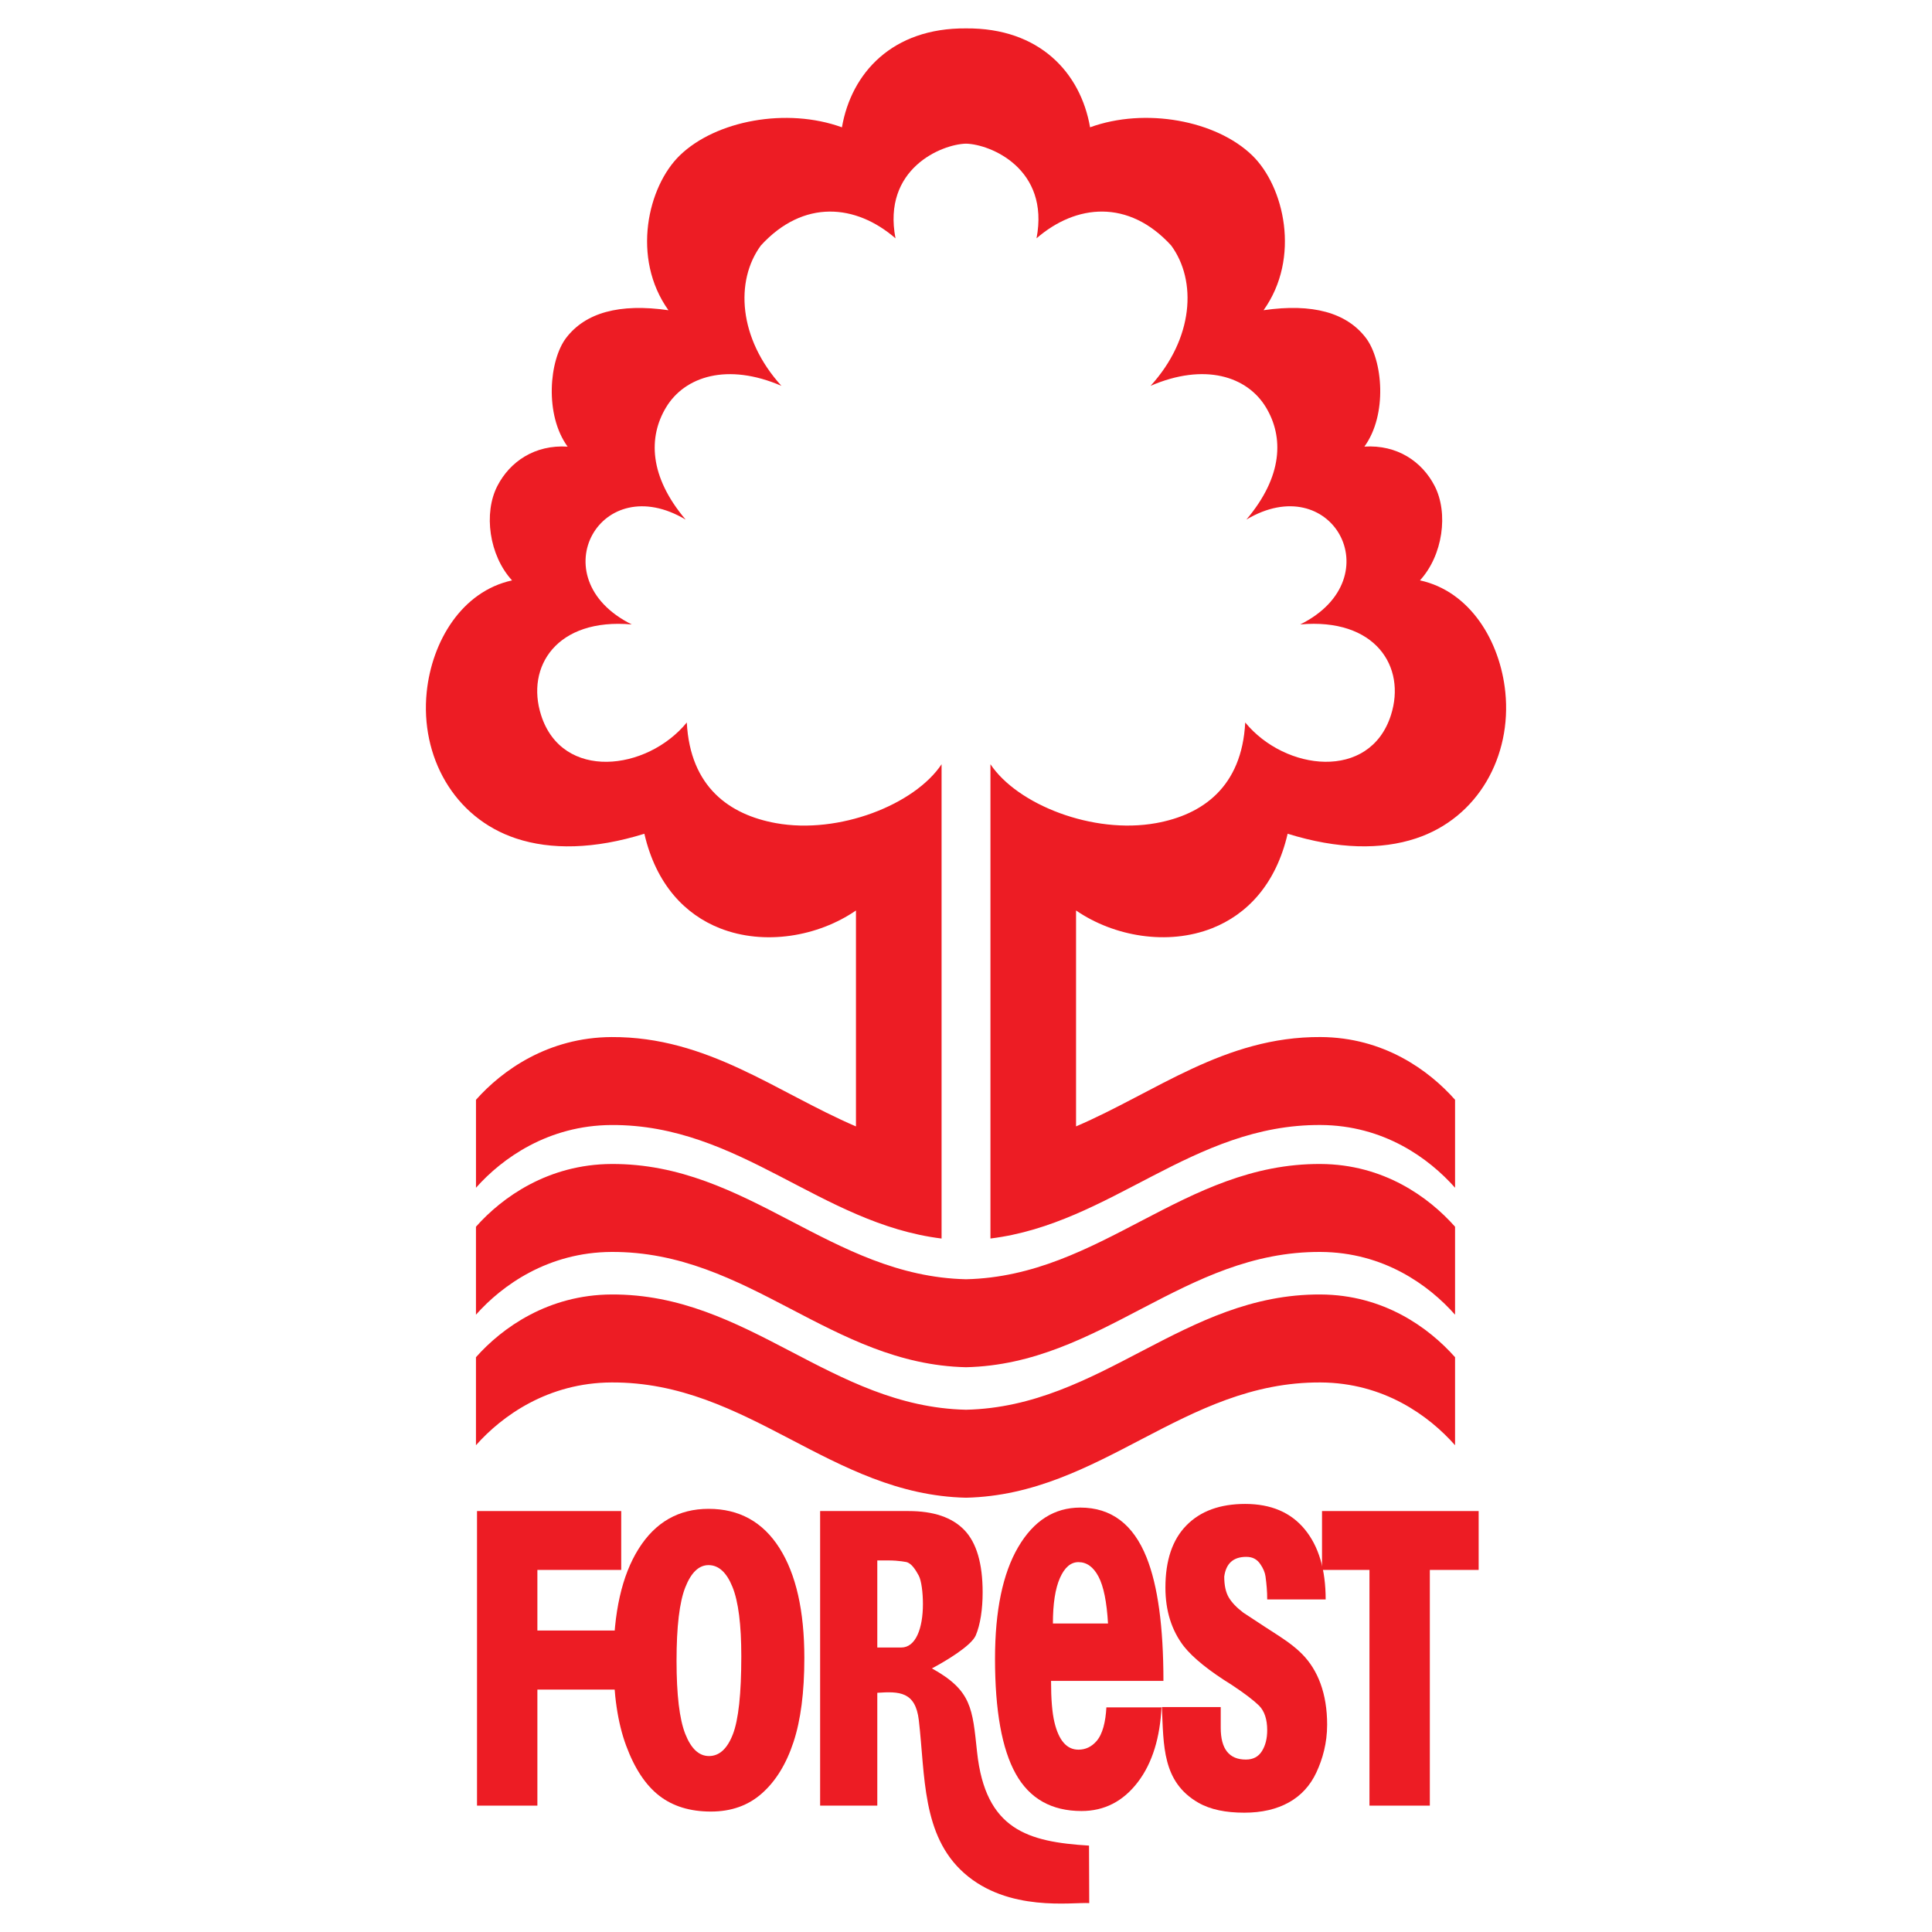 <?xml version="1.0" encoding="utf-8"?>
<!-- Generator: Adobe Illustrator 13.0.0, SVG Export Plug-In . SVG Version: 6.00 Build 14948)  -->
<!DOCTYPE svg PUBLIC "-//W3C//DTD SVG 1.0//EN" "http://www.w3.org/TR/2001/REC-SVG-20010904/DTD/svg10.dtd">
<svg version="1.0" id="Layer_1" xmlns="http://www.w3.org/2000/svg" xmlns:xlink="http://www.w3.org/1999/xlink" x="0px" y="0px"
	 width="192.756px" height="192.756px" viewBox="0 0 192.756 192.756" enable-background="new 0 0 192.756 192.756"
	 xml:space="preserve">
<g>
	<polygon fill-rule="evenodd" clip-rule="evenodd" fill="#FFFFFF" points="0,0 192.756,0 192.756,192.756 0,192.756 0,0 	"/>
	<path fill-rule="evenodd" clip-rule="evenodd" fill="#FFFFFF" d="M145.171,118.471c-2.621-2.924-7.118-6.195-13.419-6.229
		c-12.803-0.066-20.859,9.836-32.936,11.326v-47.32c2.68,4.021,10.225,7.018,16.533,5.874c4.604-0.834,8.551-3.583,8.887-10.039
		c3.971,4.842,12.422,5.855,14.534-0.723c1.56-4.858-1.574-9.731-9.046-9.059c4.665-2.312,5.422-6.295,3.912-8.984
		c-1.464-2.606-5.058-3.998-9.285-1.477c3.657-4.318,3.728-8.237,1.963-11.181c-1.878-3.132-6.153-4.48-11.52-2.164
		c4.291-4.717,4.645-10.482,2.049-14.007c-4.25-4.642-9.486-4.131-13.429-0.71c1.331-6.939-4.597-9.388-7.036-9.444
		c-2.438,0.057-8.369,2.505-7.038,9.444c-3.942-3.42-9.179-3.931-13.429,0.71c-2.596,3.525-2.243,9.29,2.049,14.007
		c-5.367-2.316-9.643-0.968-11.52,2.164c-1.765,2.944-1.694,6.862,1.963,11.181c-4.228-2.521-7.821-1.13-9.285,1.477
		c-1.51,2.689-0.753,6.671,3.912,8.984c-7.473-0.672-10.606,4.201-9.046,9.059c2.112,6.579,10.563,5.565,14.534,0.723
		c0.336,6.456,4.282,9.205,8.886,10.039c6.309,1.144,13.854-1.853,16.533-5.874v47.32c-12.076-1.49-20.132-11.393-32.935-11.326
		c-6.301,0.033-10.896,3.305-13.495,6.268l-0.022,16.9c2.621-2.955,7.216-6.227,13.517-6.26c13.656-0.072,21.877,11.193,35.375,11.5
		c13.498-0.307,21.717-11.572,35.373-11.5c6.301,0.033,10.798,3.305,13.419,6.26V118.471L145.171,118.471z"/>
	<path fill-rule="evenodd" clip-rule="evenodd" fill="#ED1C24" d="M87.528,168.891v11.258h-5.704v-29.391h8.82
		c2.498,0,4.353,0.633,5.569,1.896c1.216,1.264,1.825,3.336,1.825,6.215c0,1.672-0.227,3.215-0.686,4.293
		c-0.458,1.078-3.17,2.658-4.374,3.295c3.978,2.209,4.037,3.982,4.505,8.346c0.833,7.768,5.08,8.961,11.169,9.334l0.021,5.736
		c-1.705-0.105-8.087,0.926-12.5-3.008c-4.211-3.754-3.859-9.693-4.501-15.23C91.338,168.756,89.71,168.742,87.528,168.891
		L87.528,168.891z M87.528,155.686v8.686h2.393c1.439,0,2.159-1.906,2.159-4.332c0-1.111-0.142-2.344-0.428-2.863
		c-0.283-0.514-0.698-1.219-1.242-1.334c-0.248-0.053-0.596-0.094-1.049-0.133C88.911,155.672,88.077,155.686,87.528,155.686
		L87.528,155.686z"/>
	<path fill-rule="evenodd" clip-rule="evenodd" fill="#ED1C24" d="M96.379,14.333c2.439,0.057,8.367,2.505,7.036,9.444
		c3.942-3.42,9.179-3.931,13.429,0.71c2.596,3.525,2.242,9.29-2.049,14.007c5.366-2.316,9.642-0.968,11.52,2.164
		c1.765,2.944,1.694,6.862-1.963,11.181c4.228-2.521,7.821-1.13,9.285,1.477c1.51,2.689,0.753,6.671-3.912,8.984
		c7.472-0.672,10.605,4.201,9.046,9.059c-2.112,6.579-10.563,5.565-14.534,0.723c-0.336,6.456-4.282,9.205-8.887,10.039
		c-6.309,1.144-13.854-1.853-16.533-5.874v47.32c12.076-1.49,20.133-11.393,32.936-11.326c6.301,0.033,10.798,3.305,13.419,6.26
		v-8.777c-2.621-2.953-7.118-6.227-13.419-6.258c-9.602-0.051-16.443,5.506-24.395,8.914V90.838
		c3.777,2.599,9.135,3.524,13.577,1.771c3.456-1.364,6.358-4.349,7.534-9.428c5.018,1.562,9.336,1.612,12.787,0.472
		c6.254-2.064,9.577-8.237,8.93-14.597c-0.518-5.082-3.505-10.06-8.516-11.152c2.285-2.493,2.869-6.709,1.455-9.438
		c-1.248-2.408-3.714-4.112-7.001-3.908c2.322-3.179,1.845-8.633,0.14-10.858c-1.912-2.495-5.295-3.461-10.198-2.75
		c3.729-5.221,2.056-12.356-1.133-15.446c-3.604-3.493-10.681-4.803-16.177-2.803c-0.938-5.423-5.026-9.927-12.377-9.868
		C89.029,2.775,84.937,7.28,84,12.703c-5.497-2-12.573-0.69-16.177,2.803c-3.188,3.09-4.862,10.225-1.132,15.446
		c-4.904-0.711-8.287,0.255-10.199,2.75c-1.705,2.225-2.183,7.679,0.14,10.858c-3.288-0.205-5.753,1.5-7.001,3.908
		c-1.415,2.729-0.83,6.945,1.456,9.438c-5.011,1.092-7.999,6.071-8.516,11.152c-0.647,6.359,2.676,12.532,8.93,14.597
		c3.451,1.14,7.77,1.089,12.787-0.472c1.175,5.079,4.078,8.064,7.534,9.428c4.443,1.753,9.801,0.828,13.578-1.771v21.542
		c-7.952-3.408-14.792-8.965-24.394-8.914c-6.301,0.033-10.896,3.305-13.517,6.258v8.777c2.621-2.955,7.216-6.227,13.517-6.26
		c12.802-0.066,20.859,9.836,32.935,11.326v-47.32c-2.679,4.021-10.224,7.018-16.533,5.874c-4.604-0.834-8.55-3.583-8.886-10.039
		c-3.971,4.842-12.421,5.855-14.534-0.723c-1.561-4.858,1.573-9.731,9.046-9.059c-4.666-2.312-5.422-6.295-3.912-8.984
		c1.463-2.606,5.057-3.998,9.285-1.477c-3.657-4.318-3.728-8.237-1.963-11.181c1.877-3.132,6.153-4.48,11.52-2.164
		c-4.292-4.717-4.646-10.482-2.049-14.007c4.25-4.642,9.486-4.131,13.429-0.71C88.01,16.839,93.94,14.39,96.379,14.333
		L96.379,14.333z M96.379,127.631c13.498-0.307,21.717-11.572,35.373-11.5c6.301,0.033,10.798,3.303,13.419,6.26v8.777
		c-2.621-2.957-7.118-6.229-13.419-6.262c-13.656-0.07-21.875,11.195-35.373,11.502c-13.498-0.307-21.719-11.572-35.375-11.502
		c-6.301,0.033-10.896,3.305-13.517,6.262v-8.777c2.621-2.957,7.216-6.227,13.517-6.26C74.66,116.059,82.881,127.324,96.379,127.631
		L96.379,127.631z M96.379,140.65c13.498-0.307,21.717-11.572,35.373-11.5c6.301,0.033,10.798,3.305,13.419,6.26v8.781
		c-2.621-2.961-7.118-6.232-13.419-6.264c-13.656-0.072-21.875,11.193-35.373,11.5c-13.498-0.307-21.719-11.572-35.375-11.5
		c-6.301,0.031-10.896,3.303-13.517,6.264v-8.781c2.621-2.955,7.216-6.227,13.517-6.26C74.66,129.078,82.881,140.344,96.379,140.65
		L96.379,140.65z"/>
	<path fill-rule="evenodd" clip-rule="evenodd" fill="#ED1C24" d="M115.923,170.312h5.869v2.066c0,2.115,0.836,3.174,2.509,3.174
		c0.716,0,1.251-0.279,1.602-0.842c0.351-0.559,0.526-1.254,0.526-2.088c0-1.082-0.271-1.9-0.81-2.449
		c-0.271-0.264-0.625-0.566-1.07-0.904c-0.445-0.34-0.994-0.727-1.65-1.162c-2.263-1.4-3.854-2.684-4.78-3.844
		c-1.229-1.594-1.845-3.553-1.845-5.873c0-2.719,0.702-4.787,2.101-6.207c1.398-1.426,3.351-2.135,5.859-2.135
		c2.577,0,4.556,0.848,5.945,2.537s2.083,4.021,2.083,6.994h-5.833c0-0.422-0.014-0.809-0.045-1.16
		c-0.027-0.348-0.067-0.725-0.122-1.127c-0.054-0.402-0.225-0.812-0.517-1.234c-0.153-0.23-0.342-0.412-0.571-0.539
		s-0.509-0.191-0.837-0.191c-1.286,0-2.019,0.656-2.194,1.969c0,0.867,0.148,1.559,0.445,2.068c0.297,0.508,0.787,1.023,1.461,1.533
		l2.154,1.414c1.025,0.652,1.799,1.162,2.321,1.539c0.517,0.377,0.991,0.771,1.407,1.195c1.554,1.58,2.478,3.924,2.478,7.023
		c0,1.852-0.455,3.434-1.069,4.756c-0.613,1.318-1.529,2.322-2.753,3.004c-1.219,0.68-2.703,1.023-4.443,1.023
		c-1.835,0-3.386-0.303-4.6-1.004C115.951,177.771,116.096,174.156,115.923,170.312L115.923,170.312z"/>
	<polygon fill-rule="evenodd" clip-rule="evenodd" fill="#ED1C24" points="131.898,156.631 131.898,150.758 147.526,150.758 
		147.526,156.631 142.655,156.631 142.655,180.148 136.632,180.148 136.632,156.631 131.898,156.631 	"/>
	<path fill-rule="evenodd" clip-rule="evenodd" fill="#ED1C24" d="M61.208,165.658c0-4.768,0.837-8.48,2.51-11.137
		c1.668-2.658,3.998-3.984,6.979-3.984c3.059,0,5.417,1.307,7.07,3.912c1.656,2.611,2.483,6.268,2.483,10.971
		c0,3.41-0.362,6.211-1.084,8.393c-0.722,2.189-1.769,3.887-3.135,5.1c-1.364,1.219-3.068,1.826-5.106,1.826
		c-2.073,0-3.79-0.525-5.147-1.576c-1.357-1.051-2.458-2.707-3.302-4.982C61.631,171.91,61.208,169.07,61.208,165.658
		L61.208,165.658z M67.499,165.697c0,3.387,0.289,5.814,0.869,7.293c0.58,1.475,1.368,2.211,2.367,2.211
		c1.026,0,1.822-0.719,2.383-2.17c0.562-1.445,0.842-4.041,0.842-7.791c0-3.152-0.292-5.457-0.88-6.908
		c-0.586-1.455-1.382-2.18-2.389-2.18c-0.961,0-1.735,0.736-2.319,2.217C67.79,159.842,67.499,162.287,67.499,165.697
		L67.499,165.697z"/>
	<polygon fill-rule="evenodd" clip-rule="evenodd" fill="#ED1C24" points="53.615,180.148 47.592,180.148 47.592,150.758 
		61.979,150.758 61.979,156.631 53.615,156.631 53.615,162.678 61.425,162.678 61.425,168.57 53.615,168.57 53.615,180.148 	"/>
	<path fill-rule="evenodd" clip-rule="evenodd" fill="#ED1C24" d="M110.385,170.344h5.498c-0.145,2.947-0.883,5.521-2.354,7.449
		s-3.343,2.893-5.622,2.893c-3.001,0-5.19-1.24-6.568-3.715c-1.379-2.473-2.066-6.299-2.066-11.48c0-4.797,0.772-8.51,2.314-11.139
		c1.541-2.631,3.606-3.941,6.196-3.941c3.087,0,5.292,1.666,6.615,4.99c1.118,2.799,1.678,6.895,1.678,12.301h-11.213
		c0,1.814,0.113,3.197,0.342,4.139c0.435,1.814,1.231,2.723,2.392,2.723c0.703,0,1.307-0.283,1.802-0.852
		C110.02,172.998,110.303,171.781,110.385,170.344L110.385,170.344z M110.547,161.977c-0.125-2.154-0.439-3.715-0.948-4.678
		c-0.508-0.963-1.176-1.445-2.003-1.445c-0.765,0-1.382,0.531-1.848,1.586c-0.466,1.057-0.699,2.574-0.699,4.537H110.547
		L110.547,161.977z"/>
</g>
</svg>
